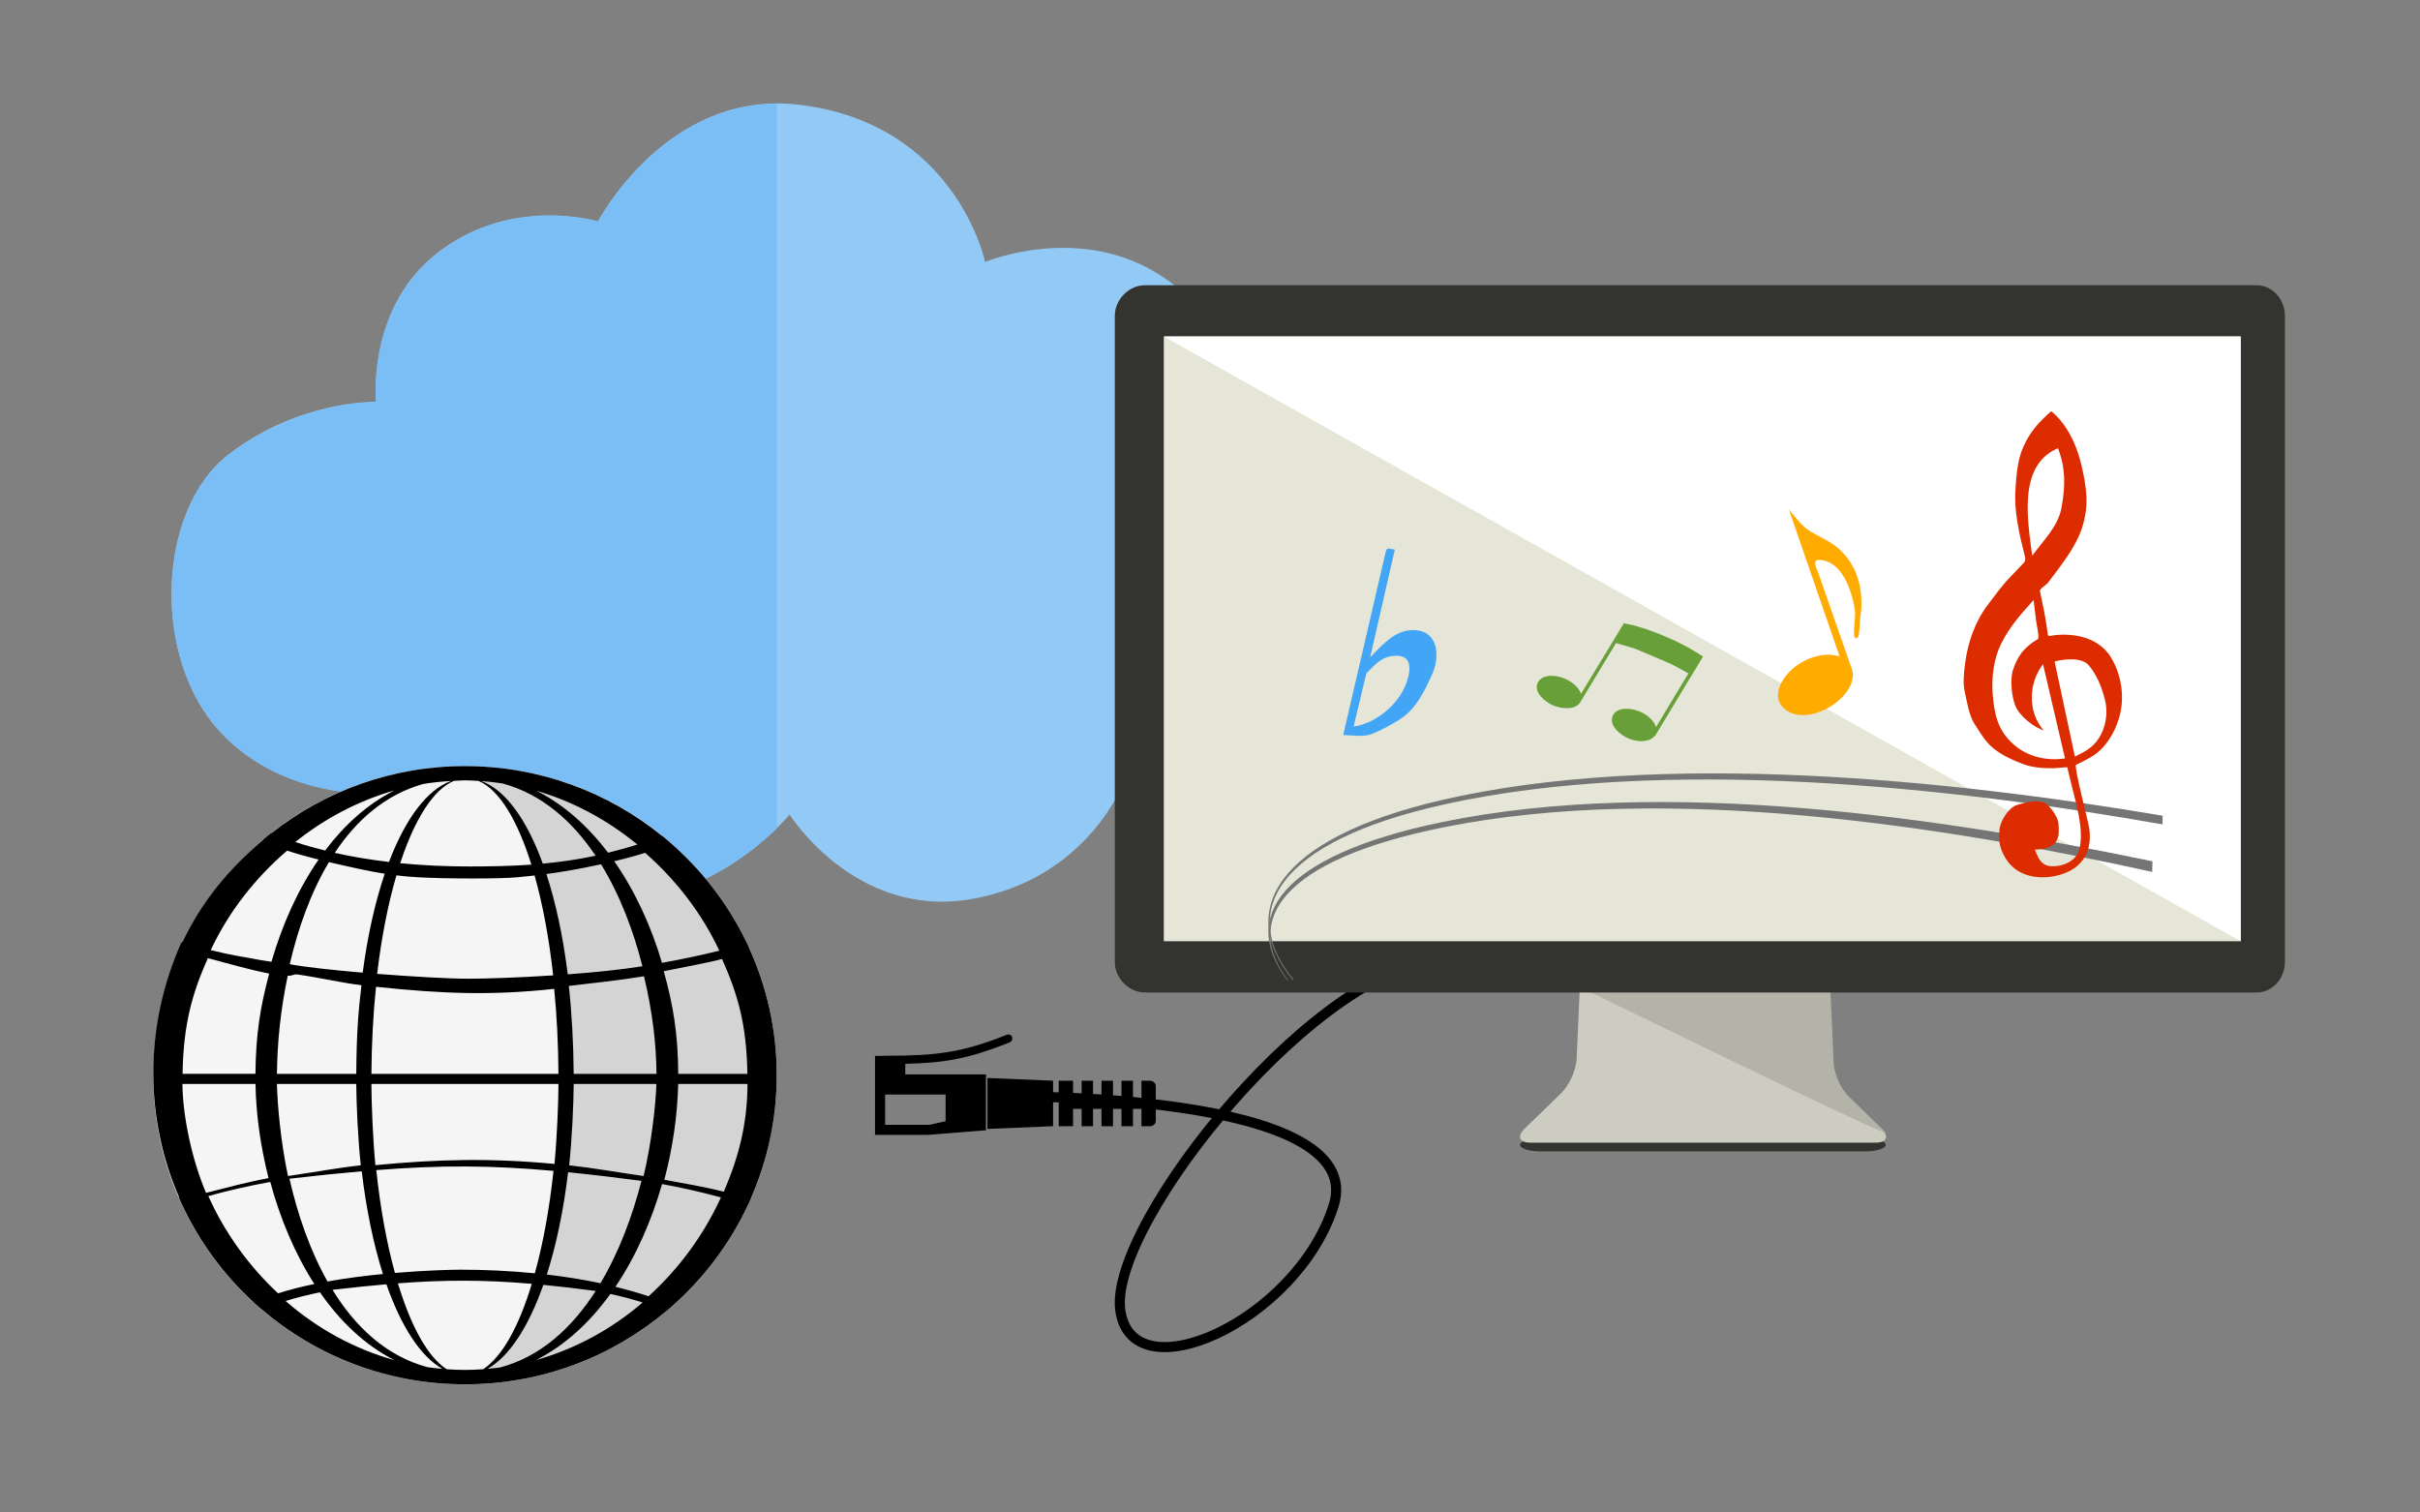 <?xml version="1.0" encoding="utf-8"?>
<!-- Generator: Adobe Illustrator 16.0.0, SVG Export Plug-In . SVG Version: 6.00 Build 0)  -->
<!DOCTYPE svg PUBLIC "-//W3C//DTD SVG 1.1//EN" "http://www.w3.org/Graphics/SVG/1.1/DTD/svg11.dtd">
<svg version="1.1" id="レイヤー_1" xmlns="http://www.w3.org/2000/svg" xmlns:xlink="http://www.w3.org/1999/xlink" x="0px"
	 y="0px" width="240px" height="150px" viewBox="0 45 240 150" enable-background="new 0 45 240 150" xml:space="preserve">
<rect x="0" y="45" width="240" height="150" fill="#808080" stroke="none"/>
<path fill="#93C9F5" d="M59.299,66.96c0,0-8.33-2.56-15.66,2.92c-7.34,5.479-6.34,14.979-6.34,14.979s-7.58-0.24-14.67,5.24
	c-7.08,5.48-7.67,20.311-0.62,27.65c8.08,8.399,20.511,5.479,20.511,5.479s3.729,9.381,15.659,10.961s20.13-8.4,20.13-8.4
	s6.48,10.31,17.9,8.4c11.68-1.951,15.279-11.69,15.279-11.69s10.801,1.69,17.15-2.93c6.721-4.871,9.16-13.42,5.971-22.291
	c-3.109-8.64-11.18-10.59-11.18-10.59s0.24-8.529-7.961-14.129c-8.199-5.601-17.77-1.58-17.77-1.58S94.839,57.21,79.179,55.38
	C66.158,53.869,59.299,66.96,59.299,66.96z"/>
<path fill="#7BBEF5" d="M77.029,55.295c-11.623,0.051-17.73,11.695-17.73,11.695s-8.33-2.56-15.66,2.92
	c-7.34,5.479-6.34,14.979-6.34,14.979s-7.58-0.24-14.67,5.24c-7.08,5.48-7.67,20.311-0.62,27.65
	c8.08,8.399,20.511,5.479,20.511,5.479s3.729,9.381,15.659,10.961c9.156,1.213,16.109-4.379,18.851-7.049V55.295z"/>
<g>
	<path fill="#333330" d="M187.017,158.539c0,0.356-0.9,0.648-2,0.648h-32.27c-1.1,0-2-0.292-2-0.648c0-0.357,0.9-0.649,2-0.649
		h32.27C186.116,157.89,187.017,158.182,187.017,158.539z"/>
</g>
<path fill="#CCCCC0" d="M186.587,156.931c0.789,0.767,0.534,1.394-0.565,1.394h-34.25c-1.1,0-1.354-0.627-0.565-1.394l3.631-3.525
	c0.789-0.767,1.475-2.293,1.522-3.392l0.324-7.316c0.048-1.099,0.988-1.998,2.088-1.998h20.25c1.1,0,2.04,0.899,2.088,1.998
	l0.324,7.316c0.048,1.099,0.733,2.625,1.522,3.392L186.587,156.931z"/>
<path fill="#B3B3A8" d="M187.002,157.321c0.789,0.767-29.903-14.233-29.903-14.233c0.048-1.099,0.988-1.998,2.088-1.998h20.25
	c1.1,0,2.04,0.899,2.088,1.998l0.324,7.316c0.048,1.099,0.733,2.625,1.522,3.392L187.002,157.321z"/>
<g>
	<path d="M99.809,147.64c-4.41,1.75-6.955,2.061-11.814,2.061l-1.215,0.02v7.83h5.22l5.78-0.46v-5.54h-8v-1.05
		c4-0.091,6.319-0.521,10.299-2.101C100.648,148.17,100.389,147.409,99.809,147.64z M93.779,153.55v2.646l-1.602,0.354h-4.398v-3
		H93.779z"/>
	<polygon points="97.929,151.909 104.439,152.18 104.439,156.69 97.929,156.96 	"/>
	<path d="M104.999,152.18v4.511h1.42v-1.721h0.85v1.721h1.13v-1.721h0.84v1.721h1.141v-1.721h0.84v1.721h1.141v-1.721h0.84v1.721
		h0.85c0.311,0,0.57-0.24,0.57-0.531v-3.448c0-0.29-0.26-0.53-0.57-0.53h-0.85v1.729h-0.84v-1.729h-1.141v1.729h-0.84v-1.729h-1.141
		v1.729h-0.84v-1.729h-1.13v1.729h-0.85v-1.729L104.999,152.18L104.999,152.18z"/>
	<path fill="none" stroke="#000000" stroke-linecap="round" stroke-linejoin="round" stroke-miterlimit="10" d="M99.318,153.75
		c0,0,36.631-0.64,32.932,10.86c-3.691,11.5-20.151,18.84-21.161,10.219c-1.011-8.629,19.921-34.779,32.69-34.779"/>
</g>
<path fill="#F5F5F5" d="M15.199,151.63c0,16.93,13.84,30.66,30.91,30.66c17.08,0,30.92-13.73,30.92-30.66
	s-13.84-30.649-30.92-30.649C29.039,120.98,15.199,134.7,15.199,151.63z"/>
<path fill="#D4D4D5" d="M45.93,121.16c9.201,5.165,10.375,18.022,10.375,30.749s-1.563,24.229-10.195,30.381
	c17.558,0,30.92-15.86,30.92-30.66S63.5,121.701,45.93,121.16z"/>
<path d="M77.029,151.63c0-4.542-1.004-8.849-2.791-12.726c0.004,0,0.007-0.002,0.011-0.003l-0.24-0.502c0,0-0.001,0-0.001,0.001
	c-1.835-3.797-4.439-7.154-7.605-9.889c0.002,0,0.004-0.001,0.006-0.002c-0.037-0.032-0.076-0.063-0.113-0.095
	c-0.052-0.044-0.104-0.088-0.157-0.132c-0.155-0.133-0.311-0.267-0.469-0.394c-0.007,0.003-0.013,0.004-0.019,0.007
	c-5.327-4.315-12.123-6.916-19.541-6.916c-7.259,0-13.92,2.495-19.193,6.649c-0.009-0.004-0.019-0.007-0.027-0.011
	c-0.27,0.211-0.529,0.431-0.8,0.65c0.006,0.003,0.013,0.006,0.019,0.008c-3.353,2.828-6.094,6.125-7.986,10.121l-0.152,0.102
	c0.002,0,0.003,0,0.005,0c-1.776,4-2.774,8.382-2.774,12.909c0,4.324,0.91,8.547,2.54,12.277c-0.003,0.001-0.007,0.058-0.011,0.058
	l0.28,0.648c0.003-0.001,0.006,0.012,0.009,0.012c1.727,3.725,4.18,7.057,7.187,9.797c-0.002,0.001-0.003,0.004-0.005,0.005
	l0.104,0.093c0.027,0.025,0.056,0.051,0.084,0.075l0.502,0.445c0.003-0.001,0.007-0.003,0.01-0.004
	c5.42,4.653,12.481,7.475,20.211,7.475c7.635,0,14.616-2.749,20.01-7.294c0.003,0.001,0.007,0.002,0.01,0.004l0.51-0.45
	c0,0,0,0-0.001-0.001c3.151-2.777,5.725-6.185,7.523-10.021c0.003,0.002,0.005,0.002,0.008,0.003l0.31-0.701
	c-0.002-0.001-0.005-0.001-0.007-0.002C76.111,160.088,77.029,155.967,77.029,151.63z M74.123,151.5h-6.858
	c-0.025-4-0.514-6.869-1.439-10.18c1.28-0.266,4.569-0.87,5.783-1.213C73.139,143.562,74.039,146.5,74.123,151.5z M71.338,139.281
	c-1.894,0.474-3.822,0.873-5.684,1.21c-1.073-3.625-2.664-7.111-4.734-10.075c1.037-0.25,2.074-0.529,3.06-0.838
	C67.025,132.26,69.563,135.501,71.338,139.281z M46.109,180.86c-0.605,0-1.209-0.023-1.81-0.066c-1.877-1.212-3.55-4.267-4.836-8.52
	c4.589-0.353,8.499-0.362,13.278,0.048c-1.281,4.227-2.947,7.261-4.817,8.47C47.322,180.836,46.717,180.86,46.109,180.86z
	 M45.669,170.92c-0.768,0-3.331,0.054-6.503,0.322c-0.813-2.955-1.447-6.416-1.849-10.198c6.452-0.504,11.411-0.478,17.575,0.077
	c-0.402,3.768-1.036,7.216-1.849,10.158C50.506,171.029,48.002,170.92,45.669,170.92z M46.109,122.389
	c0.453,0,0.902,0.032,1.353,0.061c2.046,0.873,3.862,3.885,5.237,8.299c-2.001,0.143-4.019,0.182-6.141,0.182
	c-2.223,0-4.534-0.096-6.867-0.324c1.428-4.354,3.284-7.318,5.332-8.167C45.385,122.422,45.745,122.389,46.109,122.389z M41.408,132
	c2.717,0.156,8.135,0.172,9.94,0c0.495-0.047,1.052-0.103,1.671-0.173c0.803,2.853,1.433,6.214,1.84,9.905
	c-3.387,0.223-6.607,0.33-8.484,0.33c-1.813,0-5.41-0.199-8.972-0.48c0.431-3.639,1.086-6.949,1.911-9.766
	C39.992,131.897,40.67,131.957,41.408,132z M54.188,131.682c1.448-0.195,3.207-0.483,5.42-0.967
	c1.885,3.066,3.221,6.627,4.104,10.111c-2.103,0.342-4.755,0.607-7.405,0.806C55.84,137.871,55.115,134.509,54.188,131.682z
	 M36.833,151.5c0.021-3,0.179-5.979,0.457-8.635c6.642,0.701,11.477,0.875,17.67,0.205c0.259,2.632,0.405,5.43,0.424,8.43H36.833z
	 M55.386,152.5c-0.011,2-0.148,5.325-0.396,7.931c-6.33-0.595-11.561-0.472-17.761,0.121c-0.249-2.604-0.387-6.052-0.397-8.052
	H55.386z M35.97,141.463c-2.979-0.254-5.76-0.557-7.235-0.838c0.81-3.505,2.06-7.071,3.888-10.125
	c2.411,0.563,4.052,0.918,5.534,1.152C37.207,134.444,36.458,137.758,35.97,141.463z M29.408,141.631
	c2.366,0.328,4.475,0.85,6.438,1.074c-0.313,2.673-0.49,4.795-0.512,8.795h-7.869c0.03-3,0.34-6.267,1.072-9.74
	C28.884,141.814,29.191,141.608,29.408,141.631z M35.331,152.5c0.013,2,0.168,5.451,0.447,8.07c-2.233,0.24-4.607,0.677-7.216,1.063
	c-0.727-3.393-1.055-7.133-1.096-9.133H35.331z M35.874,161.161c0.454,3.829,1.176,7.272,2.104,10.188
	c-1.76,0.172-3.649,0.41-5.497,0.74c-1.761-3.115-2.979-6.703-3.774-10.193C31.344,161.594,33.695,161.351,35.874,161.161z
	 M56.342,161.256c2.213,0.221,4.599,0.504,7.275,0.853c-0.896,3.491-2.227,7.063-4.069,10.155c-1.747-0.371-3.534-0.654-5.316-0.861
	C55.16,168.498,55.884,165.069,56.342,161.256z M56.448,160.572c0.279-2.619,0.435-6.072,0.447-8.072h8.202
	c-0.063,2-0.461,5.744-1.268,9.132C61.153,161.248,58.723,160.812,56.448,160.572z M56.893,151.5c-0.021-3-0.186-6.07-0.479-8.721
	c2.243-0.273,4.679-0.506,7.454-0.957c0.837,3.502,1.216,6.678,1.238,9.678H56.893z M63.207,128.754
	c-0.994,0.32-1.955,0.58-2.902,0.814c-1.98-2.617-4.357-4.76-7.096-6.143C56.839,124.485,60.242,126.317,63.207,128.754z
	 M59.066,129.863c-1.782,0.384-3.508,0.628-5.234,0.788c-1.594-4.391-3.706-7.313-6.087-8.188c0.698,0.053,1.394,0.129,2.084,0.232
	C53.744,123.758,56.775,126.443,59.066,129.863z M44.746,122.451c-2.377,0.851-4.526,3.715-6.17,8.033
	c-1.797-0.211-3.6-0.502-5.377-0.903c2.141-3.235,5.002-5.769,8.771-6.831C42.886,122.597,43.813,122.507,44.746,122.451z
	 M39.112,123.391c-2.657,1.342-4.953,3.42-6.868,5.958c-0.997-0.248-1.988-0.519-2.959-0.841
	C32.211,126.164,35.555,124.408,39.112,123.391z M28.473,129.362c0.997,0.325,2.056,0.62,3.121,0.888
	c-2.052,2.968-3.618,6.473-4.672,10.133c-0.79-0.115-1.566-0.24-2.303-0.393c-0.248-0.049-1.725-0.262-3.722-0.764
	C22.714,135.361,25.332,132.066,28.473,129.362z M20.613,140.024c2.291,0.615,4.428,1.214,6.082,1.534
	c-0.869,3.267-1.326,5.941-1.36,9.941h-7.23C18.188,146.5,19.086,143.476,20.613,140.024z M18.093,152.5h7.246
	c0.051,3,0.484,6.143,1.296,9.342c-2.037,0.371-4.146,0.939-6.202,1.459C18.957,159.83,18.113,155.5,18.093,152.5z M20.661,163.618
	c2.039-0.569,4.087-1.025,6.142-1.399c0.979,3.627,2.441,7.123,4.373,10.122c-1.26,0.261-2.48,0.564-3.597,0.927
	C24.7,170.581,22.318,167.311,20.661,163.618z M28.322,174.025c1.088-0.336,2.249-0.619,3.407-0.861
	c2.011,2.893,4.479,5.261,7.399,6.731C35.169,178.792,31.476,176.777,28.322,174.025z M32.977,172.919
	c1.928-0.224,3.685-0.408,5.342-0.552c1.472,4.202,3.393,7.165,5.555,8.385c-0.492-0.044-0.983-0.09-1.47-0.161
	C38.308,179.494,35.236,176.595,32.977,172.919z M48.354,180.748c2.151-1.215,4.063-4.154,5.532-8.322
	c1.607,0.156,3.315,0.354,5.191,0.604c-2.354,3.668-5.479,6.54-9.517,7.596C49.162,180.679,48.758,180.712,48.354,180.748z
	 M53.15,179.883c2.884-1.444,5.352-3.744,7.383-6.557c1.102,0.242,2.191,0.521,3.201,0.847
	C60.633,176.838,57.02,178.797,53.15,179.883z M64.317,173.558c-1.06-0.361-2.165-0.664-3.285-0.94
	c2.028-3,3.577-6.521,4.627-10.188c1.583,0.285,3.635,0.723,5.837,1.321C69.777,167.519,67.305,170.852,64.317,173.558z
	 M71.783,163.189c-1.945-0.503-3.943-0.814-5.898-1.188c0.848-3.203,1.309-6.502,1.372-9.502h6.878
	C74.114,156.5,73.266,159.717,71.783,163.189z"/>
<path fill="#333330" d="M223.811,73.289h-110.28c-1.58,0-2.971,1.441-2.971,3.021v64.109c0,1.58,1.391,3.01,2.971,3.01l110.28,0.001
	c1.58,0,2.791-1.43,2.791-3.01v-64.11C226.602,74.73,225.391,73.289,223.811,73.289z"/>
<rect x="115.419" y="78.369" fill="#E6E6D8" width="106.8" height="59.98"/>
<polygon fill="#FFFFFF" points="115.419,78.369 222.219,78.369 222.219,138.35 "/>
<path fill="#FFAB00" d="M183.564,111.094c0.173,0.374,0.251,1.021,0.186,0.929c-0.111,2.578-4.746,5.155-6.829,3.224
	c-1.283-1.193-0.232-2.948,0.807-3.874c1.192-1.061,3.14-1.806,4.72-1.251c-1.677-4.862-3.356-9.725-5.035-14.587
	c0.662,0.777,1.261,1.647,2.148,2.179c0.917,0.547,1.977,0.974,2.77,1.686c1.696,1.526,2.323,3.468,2.27,5.713
	c-0.01,0.448-0.07,0.875-0.13,1.32c-0.037,0.266-0.039,1.658-0.249,1.808c-0.525,0.372-0.31-1.132-0.306-1.315
	c0.014-0.48,0.108-1.039,0.027-1.514c-0.302-1.801-1.207-4.725-3.455-4.879c-0.855-0.059-0.312,0.861-0.142,1.35
	c0.37,1.058,0.738,2.115,1.107,3.172C182.158,107.066,182.859,109.08,183.564,111.094z"/>
<path fill="#689F38" d="M167.445,111.787l-0.661-0.374l-0.973-0.517l-0.995-0.436l-1.453-0.616l-1.14-0.484l-0.771-0.241
	l-0.958-0.277l-0.23-0.061l-3.602,5.959l-0.008-0.006c-0.525,0.727-1.887,0.53-2.614,0.233c-0.775-0.335-1.971-1.288-1.546-2.241
	c0.025-0.045,0.045-0.103,0.079-0.141c0.516-0.787,1.861-0.612,2.615-0.277c0.605,0.25,1.396,0.824,1.606,1.506l4.267-7.029
	l0.064,0.047l1.015,0.219l1.212,0.376l1.318,0.493l1.459,0.631l1.196,0.607l0.955,0.563l0.614,0.394l-1.119,1.859l-0.009-0.004
	l-3.639,6.041l-0.042-0.024c-0.242,0.323-0.656,0.468-1.057,0.505c-0.513,0.055-1.059-0.059-1.532-0.258
	c-0.79-0.332-1.968-1.273-1.559-2.238c0.014-0.049,0.044-0.102,0.068-0.145c0.516-0.789,1.872-0.607,2.621-0.285
	c0.614,0.255,1.415,0.846,1.604,1.551L167.445,111.787z"/>
<path fill="#757575" d="M213.439,131.47c-20.41-4.5-48.031-8.9-70.281-4.42c-16.238,3.27-19.879,9.29-15.408,15.17l-0.092-0.01
	c-4.67-6.061-0.979-12.29,15.301-15.67c22.131-4.59,49.949-0.41,70.51,3.88L213.439,131.47z"/>
<path fill="#757575" d="M214.469,126.76c-20.82-3.681-49.352-6.82-71.209-1.989c-16.791,3.709-20.461,10.729-14.941,17.409
	l-0.139-0.021c-5.582-6.771-1.66-13.969,14.688-17.789c21.711-5.05,50.74-2.01,71.611,1.529L214.469,126.76z"/>
<path fill="#42A5F5" d="M135.503,111.784c-0.42,1.758-0.839,3.515-1.258,5.272c2.194-0.313,4.406-2.15,5.197-4.228
	c0.406-1.073,0.758-2.79-0.928-2.794C137.111,110.032,136.419,110.848,135.503,111.784z M135.886,110.18
	c1.311-1.318,2.635-2.913,4.653-2.666c2.143,0.262,2.237,2.676,1.521,4.288c-0.752,1.688-1.623,3.521-3.25,4.551
	c-0.903,0.571-1.732,1.009-2.718,1.424c-0.793,0.335-2.045,0.147-2.88,0.113c0.769-3.306,1.533-6.612,2.302-9.918
	c0.49-2.11,0.979-4.222,1.469-6.333c0.145-0.621,0.288-1.24,0.431-1.861c0.131-0.557,0.316-0.342,0.916-0.273
	C137.516,103.063,136.7,106.621,135.886,110.18z"/>
<path fill="#DD2C00" d="M203.762,110.604c0.672,3.143,1.341,6.285,2.014,9.429c1.188-0.576,2.026-1.041,2.628-2.268
	c0.508-1.036,0.637-2.326,0.332-3.449c-0.338-1.247-0.748-2.312-1.569-3.315C206.467,110.146,204.664,110.362,203.762,110.604z
	 M201.679,104.51c-1.259,1.397-2.401,2.672-3.239,4.37c-0.726,1.476-0.95,3.364-0.815,4.993c0.162,1.99,0.507,3.566,2.053,4.941
	c1.389,1.236,3.3,1.682,5.115,1.4c-0.727-3.115-1.453-6.229-2.181-9.345c-1.453,1.904-1.54,4.717,0.065,6.57
	c-0.978-0.317-2.327-1.382-2.76-2.333c-0.411-0.896-0.601-2.715-0.284-3.664c0.494-1.479,1.143-2.263,2.479-3.07
	c0.163-0.098-0.153-1.553-0.177-1.75C201.852,105.918,201.765,105.215,201.679,104.51z M201.54,100.115
	c1.072-1.484,2.581-2.896,2.912-4.789c0.372-2.107,0.427-3.85-0.356-5.873C200.066,91.142,201.108,96.705,201.54,100.115z
	 M203.426,85.783c1.555,1.252,2.512,3.318,2.968,5.227c0.53,2.224,0.808,4.033,0.116,6.253c-0.621,1.995-2.153,3.864-3.402,5.524
	c-0.167,0.221-0.843,0.613-0.799,0.826c0.144,0.701,0.287,1.404,0.43,2.107c0.085,0.416,0.152,0.826,0.213,1.248
	c0.049,0.33,0.096,0.662,0.145,0.993c0.029,0.208,0.482,0.05,0.655,0.032c2.082-0.224,4.394,0.279,5.567,2.151
	c1.1,1.757,1.437,4.122,0.82,6.106c-0.347,1.124-0.846,2.049-1.625,2.916c-0.725,0.805-1.675,1.212-2.623,1.684
	c-0.242,0.119,1.199,5.585,1.298,6.25c0.344,2.3-0.631,4.008-2.914,4.664c-1.923,0.55-4.207,0.23-5.337-1.586
	c-0.625-1.006-0.761-1.787-0.634-2.954c0.09-0.812,0.884-2.132,1.724-2.394c0.802-0.247,2.355-0.667,3.052,0.012
	c0.354,0.344,0.614,0.697,0.843,1.133c0.282,0.533,0.244,0.957,0.248,1.558c0.011,1.343-1.255,1.718-2.362,1.724
	c0.433,1.201,0.839,1.788,2.204,1.627c0.994-0.117,2-0.711,2.226-1.741c0.429-1.944-0.31-4.295-0.769-6.19
	c-0.149-0.621-0.3-1.242-0.451-1.863c-0.005-0.022-1.153,0.096-1.344,0.099c-0.996,0.01-2.09-0.056-3.031-0.412
	c-1.047-0.397-1.956-0.8-2.849-1.482c-0.863-0.657-1.385-1.59-1.968-2.49c-0.543-0.841-0.739-2.157-0.963-3.126
	c-0.218-0.926-0.092-2.01,0.031-2.942c0.272-2.07,0.999-4.14,2.286-5.815c0.707-0.92,1.351-1.84,2.161-2.674
	c0.337-0.351,0.673-0.706,1.01-1.061c0.486-0.514,0.596-0.492,0.43-1.156c-0.537-2.129-1.045-4.299-0.901-6.512
	c0.093-1.403,0.193-2.855,0.763-4.166C201.282,87.867,202.219,86.837,203.426,85.783z"/>
<path fill-rule="evenodd" clip-rule="evenodd" fill="#FFF8E1" d="M125.419,138.35"/>
</svg>
